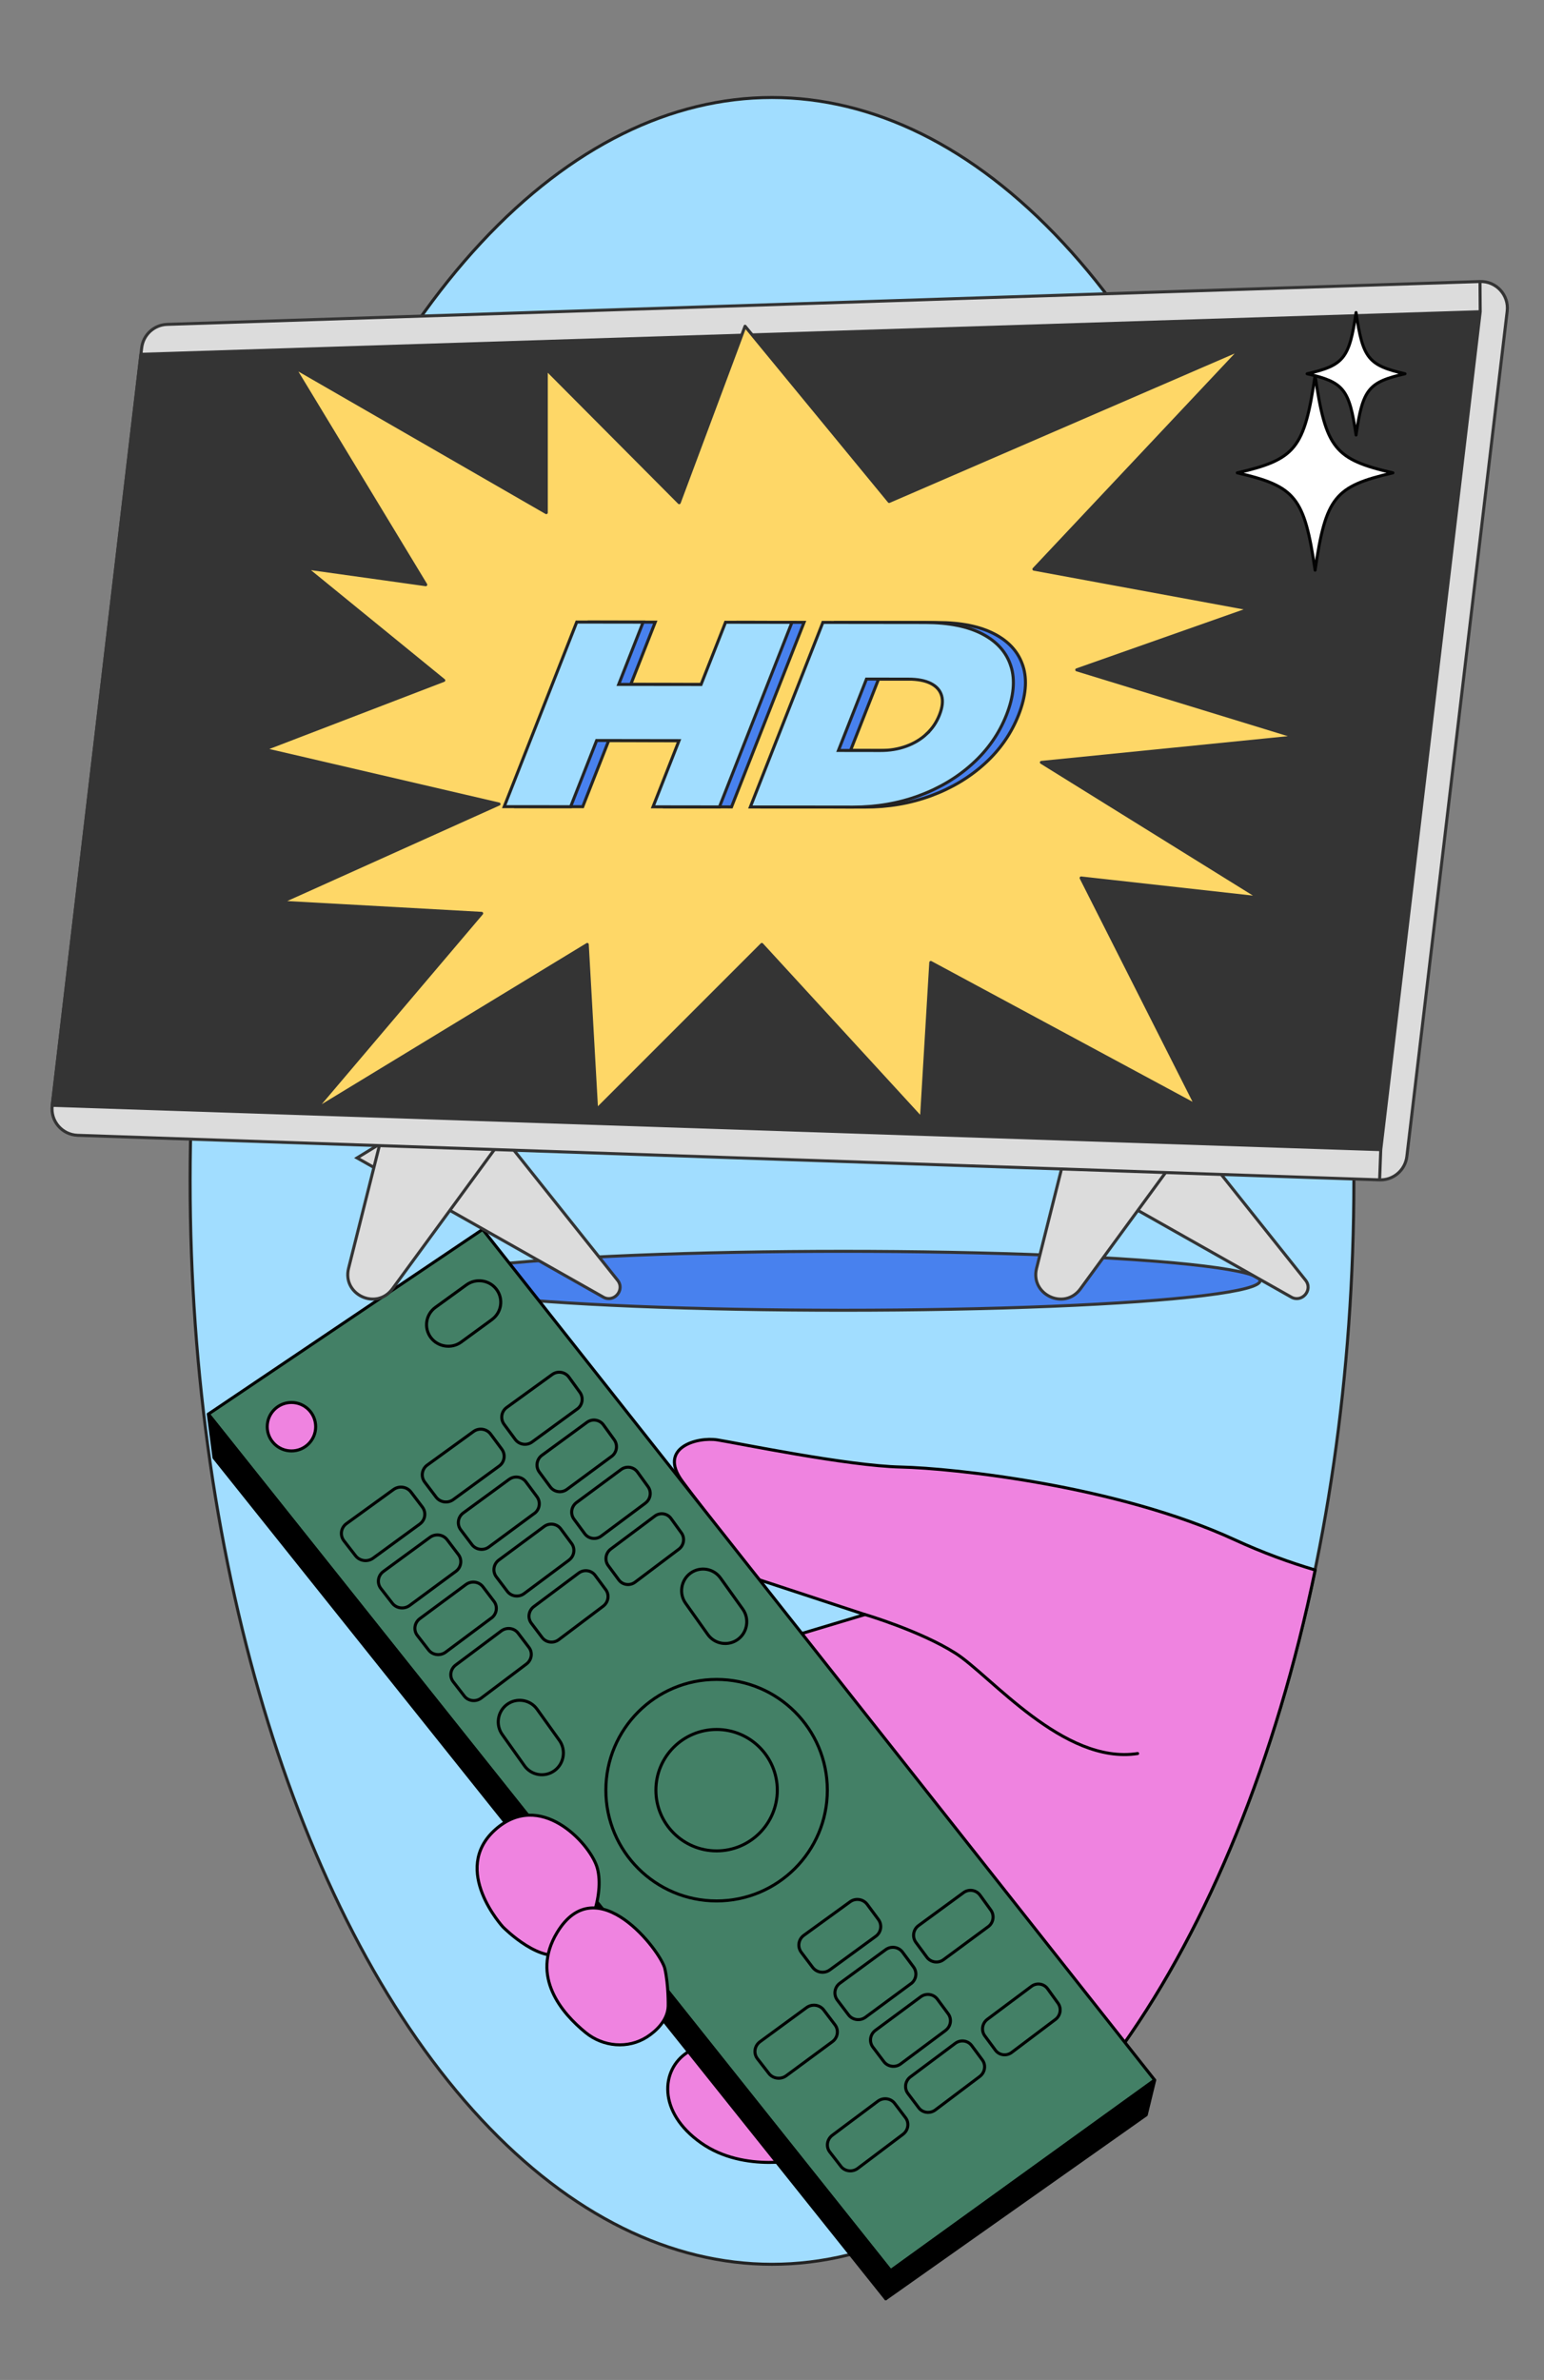 <?xml version="1.0" encoding="UTF-8"?>
<svg xmlns="http://www.w3.org/2000/svg" viewBox="0 0 510 786">
  <rect x="0" y="0" width="510" height="786" fill="#808080" stroke="none"/>
  <g id="a" data-name="Calque 5">
    <ellipse cx="255" cy="390" rx="192.2" ry="357.8" style="fill: #a1ddff; stroke: #232323; stroke-miterlimit: 10;"></ellipse>
    <ellipse cx="278.54" cy="422.99" rx="137.67" ry="9.73" style="fill: #4881ee; stroke: #343434; stroke-miterlimit: 10;"></ellipse>
  </g>
  <g id="g" data-name="Calque 7">
    <g>
      <path d="M265.42,712.96s-19.4,4.95-33.87-5.26c-14.47-10.21-13.19-24.21-4.59-29.82,8.6-5.62,14.38,1.58,14.38,1.58l24.08,33.5Z" style="fill: #ef83e0; stroke: #000; stroke-linecap: round; stroke-linejoin: round;"></path>
      <path d="M370.81,675.56c28.38-39.95,50.62-94.23,63.61-157.05-8.28-2.46-17.27-5.7-26.6-10-38.72-17.85-92.7-23.61-110.28-24.01-17.57-.4-53.58-7.83-60.47-8.95-6.88-1.12-19.88,2.6-11.69,13.66,8.18,11.06,25.12,32.43,25.12,32.43l35.2,11.58-27.88,8.36,112.98,133.99Z" style="fill: #ef83e0; stroke: #000; stroke-linecap: round; stroke-linejoin: round;"></path>
      <path d="M285.72,533.21s18.18,5.36,29.84,12.75,35.74,36.95,60.21,33.16" style="fill: none; stroke: #000; stroke-linecap: round; stroke-linejoin: round;"></path>
      <polygon points="294.19 749.92 68.81 467.03 159.42 406.02 381.41 686.97 294.19 749.92" style="fill: #438066; stroke: #000; stroke-linecap: round; stroke-linejoin: round;"></polygon>
      <polygon points="68.81 467.03 70.69 481.43 292.57 759.18 294.19 749.92 68.81 467.03" style="fill: #000; stroke: #000; stroke-linecap: round; stroke-linejoin: round;"></polygon>
      <path d="M166.19,636.46s-17.44-18.87-2.65-32.16c14.79-13.29,31.01,4.21,33.6,12.14,2.58,7.92-1.65,22.93-9.75,28.12-8.1,5.19-21.19-8.1-21.19-8.1Z" style="fill: #ef83e0; stroke: #000; stroke-linecap: round; stroke-linejoin: round;"></path>
      <path d="M220.71,662.5s.14-6.82-1.1-12.34c-1.24-5.52-22.48-33.72-35.63-11.87-8.75,14.53,1.59,26.58,9.5,33.01,5.77,4.69,13.95,5.43,20.21,1.43,3.07-1.97,6.91-5.57,7.02-10.23Z" style="fill: #ef83e0; stroke: #000; stroke-linecap: round; stroke-linejoin: round;"></path>
      <polyline points="292.57 759.18 378.62 698.44 381.41 686.97 294.19 749.92 292.53 758.21" style="fill: #000; stroke: #000; stroke-linecap: round; stroke-linejoin: round;"></polyline>
      <circle cx="96.27" cy="471.18" r="8" style="fill: #ef83e0; stroke: #000; stroke-linecap: round; stroke-linejoin: round;"></circle>
      <g>
        <g>
          <g>
            <path d="M138.68,503.32l-15.43,11.27c-1.83,1.34-4.43.99-5.81-.79l-3.84-4.95c-1.38-1.79-1.01-4.32.84-5.66l15.55-11.27c1.83-1.32,4.41-.95,5.76.84l3.76,4.95c1.35,1.78.97,4.29-.84,5.61Z" style="fill: #438066; stroke: #000; stroke-linecap: round; stroke-linejoin: round;"></path>
            <path d="M164.89,484.17l-15.17,11.08c-1.8,1.32-4.35.95-5.69-.83l-3.74-4.95c-1.35-1.79-.97-4.31.84-5.62l15.29-11.09c1.8-1.3,4.33-.91,5.65.88l3.67,4.95c1.32,1.78.94,4.27-.84,5.57Z" style="fill: #438066; stroke: #000; stroke-linecap: round; stroke-linejoin: round;"></path>
            <path d="M190.67,465.33l-14.92,10.9c-1.77,1.29-4.27.91-5.58-.87l-3.65-4.95c-1.32-1.79-.94-4.29.85-5.58l15.04-10.9c1.77-1.28,4.25-.87,5.54.92l3.58,4.95c1.28,1.78.9,4.25-.85,5.53Z" style="fill: #438066; stroke: #000; stroke-linecap: round; stroke-linejoin: round;"></path>
            <path d="M150.58,518.95l-15.26,11.26c-1.81,1.34-4.38,1.01-5.74-.74l-3.78-4.87c-1.36-1.76-.99-4.27.84-5.61l15.38-11.27c1.81-1.32,4.36-.97,5.69.8l3.7,4.88c1.33,1.75.95,4.24-.84,5.56Z" style="fill: #438066; stroke: #000; stroke-linecap: round; stroke-linejoin: round;"></path>
            <path d="M176.51,499.81l-15.01,11.08c-1.78,1.32-4.3.97-5.62-.78l-3.69-4.88c-1.33-1.76-.96-4.26.84-5.57l15.13-11.08c1.78-1.3,4.28-.93,5.58.84l3.62,4.88c1.3,1.75.92,4.22-.84,5.52Z" style="fill: #438066; stroke: #000; stroke-linecap: round; stroke-linejoin: round;"></path>
            <path d="M202.02,480.98l-14.76,10.9c-1.75,1.29-4.22.93-5.51-.83l-3.6-4.88c-1.3-1.76-.92-4.24.85-5.54l14.88-10.9c1.75-1.28,4.2-.89,5.47.88l3.53,4.88c1.27,1.75.89,4.21-.85,5.49Z" style="fill: #438066; stroke: #000; stroke-linecap: round; stroke-linejoin: round;"></path>
            <path d="M162.32,534.36l-15.09,11.26c-1.79,1.34-4.33,1.03-5.66-.7l-3.72-4.8c-1.34-1.73-.97-4.23.84-5.56l15.21-11.26c1.79-1.32,4.3-.98,5.62.75l3.65,4.81c1.31,1.73.93,4.19-.84,5.51Z" style="fill: #438066; stroke: #000; stroke-linecap: round; stroke-linejoin: round;"></path>
            <path d="M187.97,515.23l-14.85,11.07c-1.76,1.31-4.25.98-5.55-.74l-3.64-4.81c-1.31-1.74-.94-4.21.84-5.53l14.96-11.08c1.76-1.3,4.23-.95,5.51.79l3.56,4.81c1.28,1.73.9,4.18-.84,5.48Z" style="fill: #438066; stroke: #000; stroke-linecap: round; stroke-linejoin: round;"></path>
            <path d="M213.2,496.41l-14.61,10.89c-1.73,1.29-4.17.95-5.45-.78l-3.55-4.81c-1.28-1.74-.9-4.2.84-5.49l14.72-10.9c1.73-1.28,4.15-.91,5.41.83l3.48,4.81c1.25,1.73.87,4.16-.85,5.44Z" style="fill: #438066; stroke: #000; stroke-linecap: round; stroke-linejoin: round;"></path>
            <path d="M173.89,549.55l-14.93,11.25c-1.77,1.34-4.28,1.04-5.59-.66l-3.67-4.74c-1.33-1.71-.95-4.18.83-5.52l15.04-11.25c1.77-1.32,4.25-1,5.55.71l3.6,4.74c1.29,1.7.92,4.15-.84,5.47Z" style="fill: #438066; stroke: #000; stroke-linecap: round; stroke-linejoin: round;"></path>
            <path d="M199.26,530.44l-14.69,11.07c-1.74,1.31-4.2,1-5.49-.7l-3.58-4.74c-1.29-1.71-.92-4.17.84-5.48l14.8-11.07c1.74-1.3,4.18-.96,5.44.75l3.51,4.74c1.26,1.7.88,4.13-.84,5.43Z" style="fill: #438066; stroke: #000; stroke-linecap: round; stroke-linejoin: round;"></path>
            <path d="M224.23,511.63l-14.45,10.89c-1.72,1.29-4.12.96-5.38-.74l-3.5-4.74c-1.26-1.71-.89-4.15.84-5.45l14.56-10.89c1.71-1.28,4.1-.93,5.34.79l3.43,4.75c1.23,1.7.85,4.12-.85,5.4Z" style="fill: #438066; stroke: #000; stroke-linecap: round; stroke-linejoin: round;"></path>
          </g>
          <g>
            <path d="M289.28,639.48l-15.17,11.08c-1.8,1.32-4.35.95-5.69-.83l-3.74-4.95c-1.35-1.79-.97-4.31.84-5.62l15.29-11.09c1.8-1.3,4.33-.91,5.65.88l3.67,4.95c1.32,1.78.94,4.27-.84,5.57Z" style="fill: #438066; stroke: #000; stroke-linecap: round; stroke-linejoin: round;"></path>
            <path d="M274.97,674.26l-15.26,11.26c-1.81,1.34-4.38,1.01-5.74-.74l-3.78-4.87c-1.36-1.76-.99-4.27.84-5.61l15.38-11.27c1.81-1.32,4.36-.97,5.69.8l3.7,4.88c1.33,1.75.95,4.24-.84,5.56Z" style="fill: #438066; stroke: #000; stroke-linecap: round; stroke-linejoin: round;"></path>
            <path d="M300.9,655.12l-15.01,11.08c-1.78,1.32-4.3.97-5.62-.78l-3.69-4.88c-1.33-1.76-.96-4.26.84-5.57l15.13-11.08c1.78-1.3,4.28-.93,5.58.84l3.62,4.88c1.3,1.75.92,4.22-.84,5.52Z" style="fill: #438066; stroke: #000; stroke-linecap: round; stroke-linejoin: round;"></path>
            <path d="M326.41,636.3l-14.76,10.9c-1.75,1.29-4.22.93-5.51-.83l-3.6-4.88c-1.3-1.76-.92-4.24.85-5.54l14.88-10.9c1.75-1.28,4.2-.89,5.47.88l3.53,4.88c1.27,1.75.89,4.21-.85,5.49Z" style="fill: #438066; stroke: #000; stroke-linecap: round; stroke-linejoin: round;"></path>
            <path d="M312.36,670.55l-14.85,11.07c-1.76,1.31-4.25.98-5.55-.74l-3.64-4.81c-1.31-1.74-.94-4.21.84-5.53l14.96-11.08c1.76-1.3,4.23-.95,5.51.79l3.56,4.81c1.28,1.73.9,4.18-.84,5.48Z" style="fill: #438066; stroke: #000; stroke-linecap: round; stroke-linejoin: round;"></path>
            <path d="M298.28,704.86l-14.93,11.25c-1.77,1.34-4.28,1.04-5.59-.66l-3.67-4.74c-1.33-1.71-.95-4.18.83-5.52l15.04-11.25c1.77-1.32,4.25-1,5.55.71l3.6,4.74c1.29,1.7.92,4.15-.84,5.47Z" style="fill: #438066; stroke: #000; stroke-linecap: round; stroke-linejoin: round;"></path>
            <path d="M323.65,685.75l-14.69,11.07c-1.74,1.31-4.2,1-5.49-.7l-3.58-4.74c-1.29-1.71-.92-4.17.84-5.48l14.8-11.07c1.74-1.3,4.18-.96,5.44.75l3.51,4.74c1.26,1.7.88,4.13-.84,5.43Z" style="fill: #438066; stroke: #000; stroke-linecap: round; stroke-linejoin: round;"></path>
            <path d="M348.62,666.94l-14.45,10.89c-1.72,1.29-4.12.96-5.38-.74l-3.5-4.74c-1.26-1.71-.89-4.15.84-5.45l14.56-10.89c1.71-1.28,4.1-.93,5.34.79l3.43,4.75c1.23,1.7.85,4.12-.85,5.4Z" style="fill: #438066; stroke: #000; stroke-linecap: round; stroke-linejoin: round;"></path>
          </g>
          <path d="M162.52,435.78l-10.21,7.46c-3.14,2.29-7.63,1.63-9.98-1.47h0c-2.4-3.17-1.72-7.67,1.49-10l10.26-7.44c3.15-2.29,7.63-1.6,9.94,1.53h0c2.33,3.15,1.66,7.6-1.51,9.91Z" style="fill: #438066; stroke: #000; stroke-linecap: round; stroke-linejoin: round;"></path>
          <path d="M237.98,521.15l7.36,10.28c2.26,3.16,1.56,7.65-1.57,9.96h0c-3.19,2.36-7.68,1.65-9.98-1.59l-7.34-10.33c-2.25-3.17-1.52-7.64,1.63-9.93h0c3.17-2.3,7.61-1.58,9.89,1.6Z" style="fill: #438066; stroke: #000; stroke-linecap: round; stroke-linejoin: round;"></path>
          <path d="M177.41,564.49l7.36,10.28c2.26,3.16,1.56,7.65-1.57,9.96h0c-3.19,2.36-7.68,1.65-9.98-1.59l-7.34-10.33c-2.25-3.17-1.52-7.64,1.63-9.93h0c3.17-2.3,7.61-1.58,9.89,1.6Z" style="fill: #438066; stroke: #000; stroke-linecap: round; stroke-linejoin: round;"></path>
          <circle cx="236.7" cy="591.22" r="36.58" style="fill: #438066; stroke: #000; stroke-linecap: round; stroke-linejoin: round;"></circle>
        </g>
        <circle cx="236.7" cy="591.22" r="20.05" style="fill: #438066; stroke: #000; stroke-linecap: round; stroke-linejoin: round;"></circle>
      </g>
    </g>
    <g>
      <g>
        <path d="M426.49,428.36l-81.3-45.95,36.16-22.18,49.89,62.57c2.55,3.2-1.18,7.58-4.75,5.57Z" style="fill: #dcdcdc; stroke: #343434; stroke-miterlimit: 10;"></path>
        <path d="M356.87,425.66l41.87-57.18-41.58-8.42-14.77,58.8c-2.18,8.68,9.19,14.02,14.48,6.8Z" style="fill: #dcdcdc; stroke: #343434; stroke-miterlimit: 10;"></path>
      </g>
      <g>
        <path d="M199.24,428.36l-81.3-45.95,36.16-22.18,49.89,62.57c2.55,3.2-1.18,7.58-4.75,5.57Z" style="fill: #dcdcdc; stroke: #343434; stroke-miterlimit: 10;"></path>
        <path d="M129.62,425.66l41.87-57.18-41.58-8.42-14.77,58.8c-2.18,8.68,9.19,14.02,14.48,6.8Z" style="fill: #dcdcdc; stroke: #343434; stroke-miterlimit: 10;"></path>
      </g>
      <g>
        <path d="M455.7,389.66l-430.06-14.72c-5.13-.18-9.01-4.69-8.4-9.79l29.56-250.29c.51-4.3,4.09-7.59,8.42-7.73l433.63-14.15c5.36-.17,9.62,4.47,8.99,9.79l-33.14,279.16c-.54,4.52-4.45,7.88-9,7.73Z" style="fill: #dcdcdc; stroke: #343434; stroke-miterlimit: 10;"></path>
        <polygon points="456.08 379.68 17.25 365.05 46.55 117.01 488.93 102.95 456.08 379.68" style="fill: #343434; stroke: #343434; stroke-linecap: round; stroke-linejoin: round;"></polygon>
      </g>
    </g>
    <polygon points="97.13 121.29 180.44 169.3 180.44 121.9 224.35 166.02 246.1 107.74 293.7 165.61 409.84 115.33 341.51 187.97 412.72 201.11 355.67 221.22 427.9 243.38 343.98 251.79 416 296.52 357.11 289.96 395.07 365.06 307.45 317.86 304.37 369.37 251.64 311.91 197.06 366.49 193.98 311.91 103.9 366.7 159.1 301.65 92.82 297.96 164.84 265.54 87.28 247.48 146.58 224.7 101.02 187.56 140.63 193.1 97.13 121.29" style="fill: #fed767; stroke: #343434; stroke-linecap: round; stroke-linejoin: round;"></polygon>
    <g>
      <polygon points="235.56 226.06 208.35 226.03 216.43 205.47 194.49 205.44 170.54 266.4 192.48 266.42 201.07 244.56 228.28 244.6 219.69 266.46 241.63 266.49 265.59 205.53 243.65 205.5 235.56 226.06" style="fill: #4881ee; stroke: #232323; stroke-miterlimit: 10;"></polygon>
      <path d="M337.91,220.02c-1.44-4.56-4.57-8.1-9.39-10.62-4.82-2.53-11.11-3.8-18.88-3.81l-33.84-.04-23.96,60.96,33.84.04c7.77.01,15.05-1.24,21.85-3.75,6.8-2.51,12.72-6.05,17.75-10.63,5.03-4.57,8.75-9.92,11.16-16.05s2.92-11.54,1.48-16.1ZM310.06,242.39c-1.88,1.76-4.13,3.11-6.74,4.06-2.61.95-5.48,1.42-8.6,1.41l-13.78-.02,9.26-23.57,13.78.02c3.12,0,5.61.48,7.48,1.43,1.87.95,3.05,2.29,3.56,4.03.51,1.74.27,3.85-.71,6.34s-2.38,4.54-4.26,6.3Z" style="fill: #4881ee; stroke: #232323; stroke-miterlimit: 10;"></path>
    </g>
    <line x1="456.08" y1="379.68" x2="455.7" y2="389.66" style="fill: #dcdcdc; stroke: #343434; stroke-miterlimit: 10;"></line>
    <line x1="488.93" y1="102.95" x2="488.86" y2="92.98" style="fill: #dcdcdc; stroke: #343434; stroke-miterlimit: 10;"></line>
    <g>
      <polygon points="231.57 226.06 204.36 226.03 212.44 205.47 190.5 205.44 166.55 266.4 188.49 266.42 197.08 244.56 224.29 244.6 215.7 266.46 237.64 266.49 261.59 205.53 239.66 205.5 231.57 226.06" style="fill: #a1ddff; stroke: #232323; stroke-miterlimit: 10;"></polygon>
      <path d="M333.92,220.02c-1.44-4.56-4.57-8.1-9.39-10.62-4.82-2.53-11.11-3.8-18.88-3.81l-33.84-.04-23.96,60.96,33.84.04c7.77.01,15.05-1.24,21.85-3.75,6.8-2.51,12.72-6.05,17.75-10.63,5.03-4.57,8.75-9.92,11.16-16.05s2.92-11.54,1.48-16.1ZM306.07,242.39c-1.88,1.76-4.13,3.11-6.74,4.06-2.61.95-5.48,1.42-8.6,1.41l-13.78-.02,9.26-23.57,13.78.02c3.12,0,5.61.48,7.48,1.43,1.87.95,3.05,2.29,3.56,4.03.51,1.74.27,3.85-.71,6.34s-2.38,4.54-4.26,6.3Z" style="fill: #a1ddff; stroke: #232323; stroke-miterlimit: 10;"></path>
    </g>
    <path d="M434.39,188.31c3.55-24.12,6.43-27.71,25.71-32.15-19.29-4.44-22.16-8.04-25.71-32.15-3.55,24.12-6.43,27.71-25.71,32.15,19.29,4.44,22.16,8.04,25.71,32.15Z" style="fill: #fff; stroke: #030303; stroke-linecap: round; stroke-linejoin: round;"></path>
    <path d="M447.92,143.66c2.23-15.17,4.04-17.43,16.17-20.22-12.13-2.79-13.94-5.06-16.17-20.22-2.23,15.17-4.04,17.43-16.17,20.22,12.13,2.79,13.94,5.06,16.17,20.22Z" style="fill: #fff; stroke: #030303; stroke-linecap: round; stroke-linejoin: round;"></path>
  </g>
</svg>

